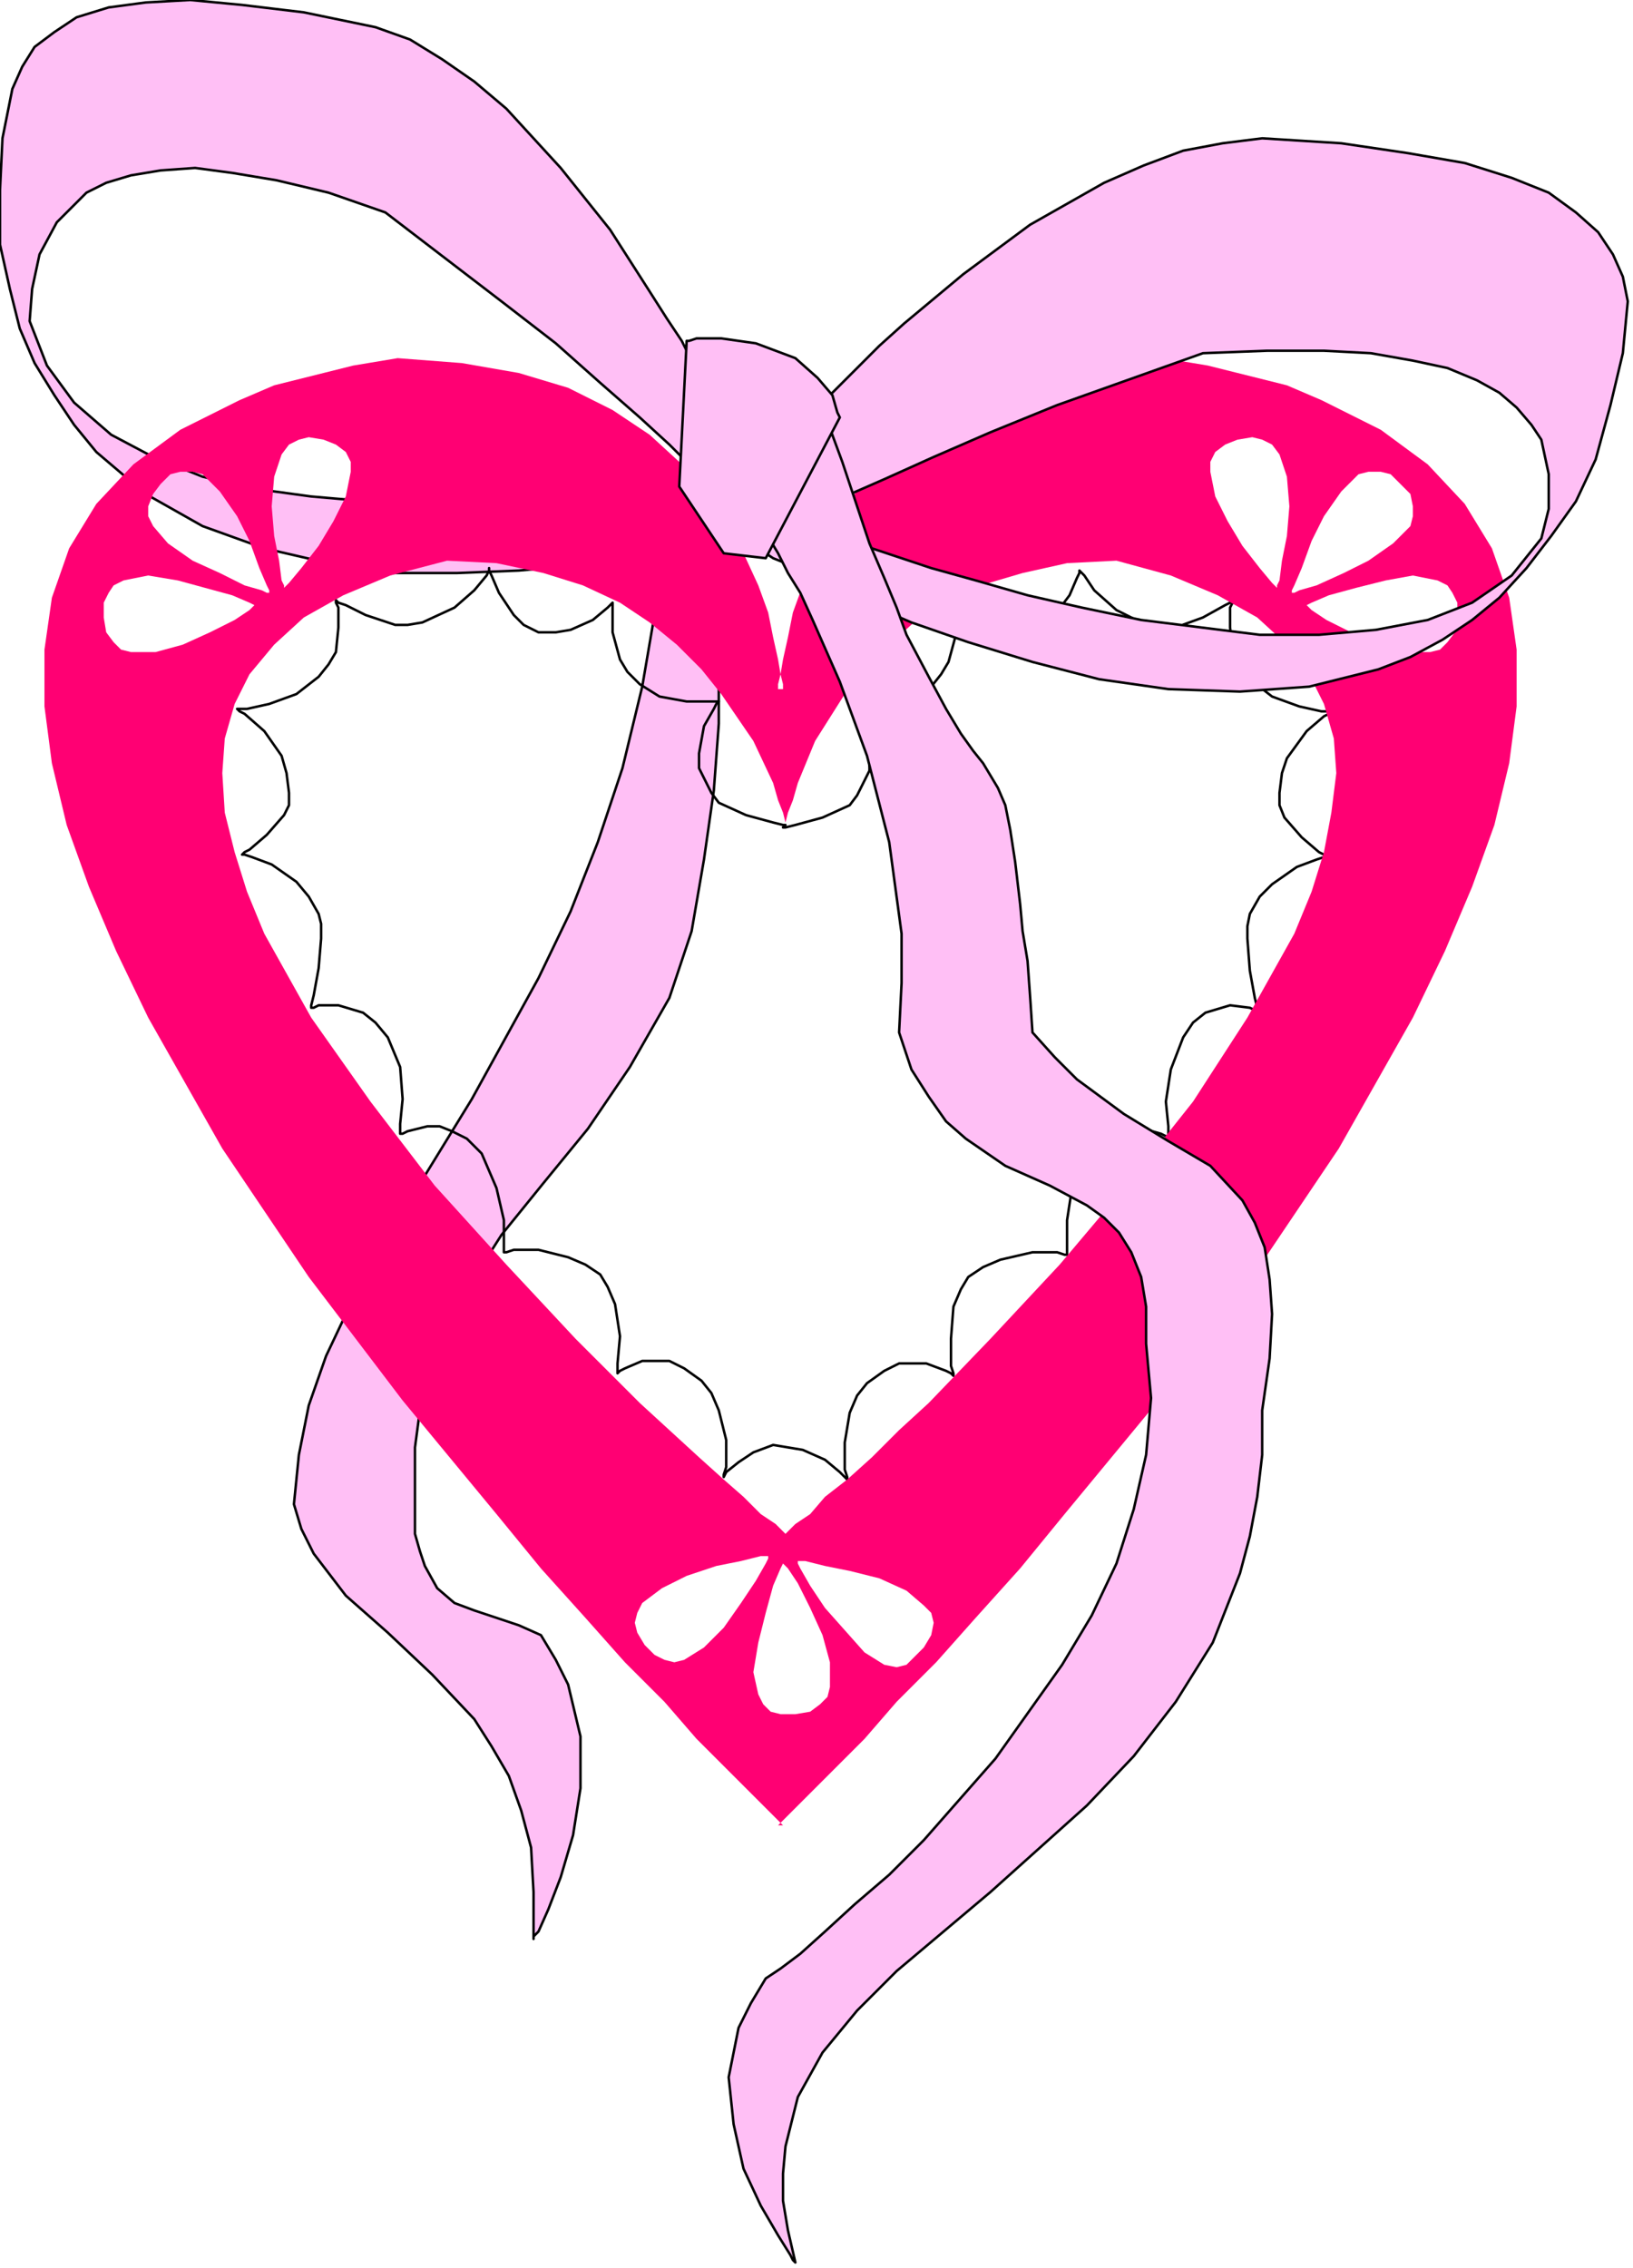 <?xml version="1.0" encoding="UTF-8" standalone="no"?>
<svg
   xmlns:dc="http://purl.org/dc/elements/1.1/"
   xmlns:cc="http://creativecommons.org/ns#"
   xmlns:rdf="http://www.w3.org/1999/02/22-rdf-syntax-ns#"
   xmlns:svg="http://www.w3.org/2000/svg"
   xmlns="http://www.w3.org/2000/svg"
   xmlns:sodipodi="http://sodipodi.sourceforge.net/DTD/sodipodi-0.dtd"
   xmlns:inkscape="http://www.inkscape.org/namespaces/inkscape"
   version="1.0"
   width="55.99mm"
   height="77.75mm"
   id="svg19"
   sodipodi:docname="VALEN027.WMF">
  <sodipodi:namedview
     pagecolor="#ffffff"
     bordercolor="#666666"
     borderopacity="1"
     objecttolerance="10"
     gridtolerance="10"
     guidetolerance="10"
     inkscape:pageopacity="0"
     inkscape:pageshadow="2"
     inkscape:window-width="640"
     inkscape:window-height="480"
     id="namedview21" />
  <defs
     id="defs3">
    <pattern
       id="WMFhbasepattern"
       patternUnits="userSpaceOnUse"
       width="6"
       height="6"
       x="0"
       y="0" />
  </defs>
  <path
     style="fill:#ffbff5;fill-rule:evenodd;fill-opacity:1;stroke:#000000;stroke-width:0.32px;stroke-linecap:round;stroke-linejoin:round;stroke-miterlimit:4;stroke-dasharray:none;stroke-opacity:1;"
     d="  M 86.104,65.934   L 85.143,77.776   L 83.223,88.978   L 80.662,99.54   L 77.461,109.142   L 73.94,118.104   L 69.779,126.746   L 61.137,142.429   L 52.494,156.512   L 48.653,162.914   L 45.132,169.635   L 42.252,175.716   L 40.011,182.117   L 38.731,188.519   L 38.09,194.92   L 39.051,198.121   L 40.651,201.321   L 44.812,206.763   L 50.254,211.564   L 56.015,217.005   L 61.457,222.766   L 63.697,226.287   L 65.938,230.127   L 67.538,234.608   L 68.819,239.409   L 69.139,245.17   L 69.139,251.252   L 69.139,250.932   L 69.779,250.292   L 71.059,247.411   L 72.66,243.25   L 74.26,237.809   L 75.221,231.728   L 75.221,225.006   L 73.62,218.285   L 72.02,215.084   L 70.099,211.884   L 67.218,210.603   L 61.457,208.683   L 58.896,207.723   L 56.656,205.802   L 55.055,202.922   L 54.415,201.001   L 53.775,198.761   L 53.775,192.68   L 53.775,187.559   L 54.415,182.758   L 55.375,178.597   L 56.656,174.436   L 60.497,167.074   L 64.978,160.033   L 70.419,153.312   L 76.181,146.27   L 81.622,138.268   L 86.744,129.307   L 89.625,120.665   L 91.225,111.383   L 92.505,102.421   L 93.146,93.779   L 93.146,78.096   L 92.825,76.176   L 92.825,74.895   L 86.104,65.934  z "
     id="path5" />
  <path
     style="fill:#ffbff5;fill-rule:evenodd;fill-opacity:1;stroke:#000000;stroke-width:0.32px;stroke-linecap:round;stroke-linejoin:round;stroke-miterlimit:4;stroke-dasharray:none;stroke-opacity:1;"
     d="  M 91.545,50.57   L 91.225,50.25   L 90.585,48.97   L 89.625,46.73   L 88.344,44.169   L 86.424,41.288   L 84.183,37.768   L 79.062,29.766   L 72.66,21.764   L 65.618,14.083   L 61.457,10.562   L 57.296,7.682   L 53.135,5.121   L 48.653,3.521   L 39.371,1.6   L 31.369,0.64   L 24.647,0   L 18.885,0.32   L 14.084,0.96   L 9.923,2.24   L 7.042,4.161   L 4.481,6.081   L 2.881,8.642   L 1.6,11.522   L 0.32,17.924   L 0,24.645   L 0,31.687   L 1.28,37.448   L 2.561,42.569   L 4.481,47.05   L 7.042,51.211   L 9.603,55.051   L 12.483,58.572   L 18.885,64.013   L 26.247,68.174   L 34.249,71.055   L 42.572,72.975   L 50.894,74.255   L 59.216,74.255   L 67.218,73.935   L 74.58,73.295   L 80.982,72.335   L 86.424,71.375   L 90.905,70.414   L 93.466,69.774   L 94.106,69.454   L 94.426,69.454   L 91.545,50.57  z    M 89.945,60.492   L 89.625,60.172   L 88.984,59.852   L 88.024,58.892   L 86.744,57.612   L 82.903,54.091   L 77.781,49.61   L 72.02,44.489   L 64.978,39.048   L 49.934,27.526   L 42.572,24.965   L 35.85,23.365   L 30.088,22.405   L 25.287,21.764   L 20.806,22.085   L 16.965,22.725   L 13.764,23.685   L 11.203,24.965   L 7.362,28.806   L 5.121,32.967   L 4.161,37.448   L 3.841,41.609   L 6.082,47.37   L 9.603,52.171   L 14.404,56.332   L 19.845,59.212   L 26.247,61.773   L 33.289,63.373   L 40.331,64.333   L 47.693,64.973   L 61.777,65.293   L 68.179,64.973   L 73.94,64.333   L 78.742,64.013   L 82.583,63.373   L 84.823,63.053   L 85.783,63.053   L 89.945,60.492  z   "
     id="path7" />
  <path
     style="fill:none;stroke:#000000;stroke-width:0.32px;stroke-linecap:round;stroke-linejoin:round;stroke-miterlimit:4;stroke-dasharray:none;stroke-opacity:1;"
     d="  M 101.788,106.902   L 101.468,106.902   L 100.187,106.582   L 96.666,105.622   L 93.146,104.021   L 92.185,102.741   L 91.545,101.461   L 90.585,99.54   L 90.585,97.62   L 91.225,94.099   L 92.505,91.859   L 92.825,91.219   L 93.146,90.899   L 88.984,90.899   L 85.463,90.259   L 82.903,88.658   L 81.302,87.058   L 80.342,85.458   L 79.382,81.937   L 79.382,78.096   L 78.742,78.736   L 76.821,80.337   L 73.94,81.617   L 72.02,81.937   L 69.779,81.937   L 67.859,80.977   L 66.578,79.696   L 64.658,76.816   L 63.697,74.575   L 63.377,73.935   L 63.377,73.615   L 63.377,73.935   L 63.057,74.575   L 61.457,76.496   L 58.896,78.736   L 54.735,80.657   L 52.814,80.977   L 51.214,80.977   L 47.373,79.696   L 44.812,78.416   L 43.852,78.096   L 43.532,77.776   L 43.532,78.096   L 43.852,78.736   L 43.852,81.297   L 43.532,84.497   L 42.572,86.098   L 41.291,87.698   L 38.411,89.939   L 34.89,91.219   L 32.009,91.859   L 30.728,91.859   L 31.049,92.179   L 31.689,92.499   L 34.249,94.739   L 36.49,97.94   L 37.13,100.181   L 37.45,102.741   L 37.45,104.341   L 36.81,105.622   L 34.569,108.182   L 32.329,110.103   L 31.689,110.423   L 31.369,110.743   L 31.689,110.743   L 32.649,111.063   L 35.21,112.023   L 38.411,114.264   L 40.011,116.184   L 41.291,118.424   L 41.611,119.705   L 41.611,121.625   L 41.291,125.466   L 40.651,128.987   L 40.331,130.267   L 40.331,130.587   L 40.651,130.587   L 41.291,130.267   L 43.852,130.267   L 47.053,131.227   L 48.653,132.507   L 50.254,134.428   L 51.854,138.268   L 52.174,142.429   L 51.854,145.63   L 51.854,146.91   L 52.174,146.91   L 52.814,146.59   L 55.375,145.95   L 56.976,145.95   L 58.576,146.59   L 60.497,147.55   L 62.417,149.471   L 64.338,153.952   L 65.298,158.113   L 65.298,162.273   L 65.618,162.273   L 66.578,161.953   L 69.779,161.953   L 73.62,162.914   L 75.861,163.874   L 77.781,165.154   L 78.742,166.754   L 79.702,168.995   L 80.342,173.156   L 80.022,176.676   L 80.022,177.957   L 80.342,177.637   L 80.982,177.316   L 83.223,176.356   L 86.744,176.356   L 88.664,177.316   L 90.905,178.917   L 92.185,180.517   L 93.146,182.758   L 94.106,186.598   L 94.106,190.119   L 93.786,191.079   L 93.786,191.399   L 94.106,190.759   L 95.706,189.479   L 97.627,188.199   L 100.187,187.239   L 104.028,187.879   L 106.909,189.159   L 108.83,190.759   L 109.47,191.399   L 109.79,191.719   L 109.79,191.399   L 109.47,190.439   L 109.47,186.918   L 110.11,183.078   L 111.07,180.837   L 112.351,179.237   L 114.591,177.637   L 116.512,176.676   L 120.033,176.676   L 122.594,177.637   L 123.234,177.957   L 123.554,178.277   L 123.554,177.957   L 123.234,176.996   L 123.234,173.476   L 123.554,169.315   L 124.514,167.074   L 125.474,165.474   L 127.395,164.194   L 129.636,163.234   L 133.797,162.273   L 136.998,162.273   L 137.958,162.593   L 138.278,162.593   L 138.278,158.113   L 138.918,153.952   L 140.839,149.791   L 142.759,147.87   L 144.68,146.91   L 146.28,146.27   L 148.201,146.27   L 150.441,146.91   L 151.081,147.23   L 151.401,147.23   L 151.401,145.95   L 151.081,142.749   L 151.722,138.589   L 153.322,134.428   L 154.602,132.507   L 156.203,131.227   L 159.404,130.267   L 161.964,130.587   L 162.605,130.907   L 162.925,130.907   L 162.925,130.587   L 162.605,129.307   L 161.964,125.786   L 161.644,121.625   L 161.644,120.025   L 161.964,118.424   L 163.245,116.184   L 164.845,114.584   L 168.046,112.343   L 170.607,111.383   L 171.567,111.063   L 171.887,111.063   L 171.567,110.743   L 170.927,110.423   L 168.686,108.502   L 166.446,105.942   L 165.805,104.341   L 165.805,102.741   L 166.125,100.181   L 166.766,98.26   L 169.326,94.739   L 171.567,92.819   L 172.207,92.499   L 172.527,92.179   L 171.247,92.179   L 168.366,91.539   L 164.845,90.259   L 161.964,88.018   L 160.684,86.418   L 159.724,84.817   L 159.404,81.297   L 159.404,78.736   L 159.724,78.096   L 159.724,77.776   L 159.404,78.096   L 158.763,78.416   L 155.883,80.016   L 152.362,81.297   L 150.441,81.297   L 148.521,80.977   L 144.68,79.056   L 141.799,76.496   L 140.518,74.575   L 139.878,73.935   L 139.878,74.255   L 139.558,74.895   L 138.598,77.136   L 136.677,79.696   L 133.477,81.937   L 129.315,81.937   L 126.435,80.657   L 124.514,79.056   L 123.874,78.416   L 123.874,82.257   L 122.914,85.778   L 121.953,87.378   L 120.673,88.978   L 117.792,90.579   L 114.271,91.219   L 110.11,91.219   L 110.43,91.539   L 110.75,92.179   L 112.031,94.419   L 112.671,97.94   L 112.671,99.861   L 111.711,101.781   L 111.07,103.061   L 110.11,104.341   L 106.589,105.942   L 103.068,106.902   L 101.788,107.222   L 101.468,107.222   L 101.788,106.902  z "
     id="path9" />
  <path
     style="fill:#ff0073;fill-rule:evenodd;fill-opacity:1;stroke:none;"
     d="  M 101.468,89.298   L 101.468,88.658   L 101.148,87.378   L 100.828,85.458   L 100.187,82.577   L 99.547,79.376   L 98.267,75.856   L 96.346,71.695   L 94.426,67.854   L 91.545,64.013   L 88.024,59.852   L 84.183,56.332   L 79.382,53.131   L 73.62,50.25   L 67.218,48.33   L 59.856,47.05   L 51.534,46.41   L 45.773,47.37   L 35.53,49.93   L 31.049,51.851   L 23.366,55.691   L 17.285,60.172   L 12.483,65.293   L 8.962,71.055   L 6.722,77.456   L 5.762,84.177   L 5.762,91.539   L 6.722,98.9   L 8.642,106.902   L 11.523,114.904   L 15.044,123.225   L 19.205,131.867   L 28.808,148.831   L 40.011,165.474   L 52.174,181.477   L 64.338,196.2   L 70.099,203.242   L 75.861,209.643   L 80.982,215.404   L 86.104,220.525   L 90.265,225.326   L 94.106,229.167   L 97.307,232.368   L 99.547,234.608   L 100.828,235.889   L 101.468,236.529   L 100.828,236.529   L 101.468,235.889   L 102.748,234.608   L 104.989,232.368   L 108.19,229.167   L 112.031,225.326   L 116.192,220.525   L 121.313,215.404   L 126.435,209.643   L 132.196,203.242   L 137.958,196.2   L 150.121,181.477   L 162.284,165.474   L 173.488,148.831   L 183.09,131.867   L 187.251,123.225   L 190.772,114.904   L 193.653,106.902   L 195.574,98.9   L 196.534,91.539   L 196.534,84.177   L 195.574,77.456   L 193.333,71.055   L 189.812,65.293   L 185.011,60.172   L 178.929,55.691   L 171.247,51.851   L 166.766,49.93   L 156.523,47.37   L 150.761,46.41   L 142.439,47.05   L 135.077,48.33   L 128.675,50.25   L 122.914,53.131   L 118.112,56.332   L 114.271,59.852   L 110.75,64.013   L 108.19,67.854   L 105.949,71.695   L 104.028,75.856   L 102.748,79.376   L 102.108,82.577   L 101.468,85.458   L 101.148,87.378   L 100.828,88.658   L 100.828,89.298   L 101.468,89.298  z    M 101.788,106.902   L 101.788,106.582   L 101.468,105.302   L 100.828,103.701   L 100.187,101.461   L 97.627,96.02   L 93.466,89.939   L 90.905,86.738   L 87.704,83.537   L 84.183,80.657   L 80.342,78.096   L 75.541,75.856   L 70.419,74.255   L 64.338,72.975   L 57.936,72.655   L 50.574,74.575   L 44.492,77.136   L 39.371,80.016   L 35.53,83.537   L 32.329,87.378   L 30.408,91.219   L 29.128,95.7   L 28.808,100.181   L 29.128,105.302   L 30.408,110.423   L 32.009,115.544   L 34.249,120.985   L 40.331,131.867   L 48.013,142.749   L 56.335,153.632   L 65.618,163.874   L 74.58,173.476   L 82.903,181.797   L 90.585,188.839   L 93.786,191.719   L 96.346,193.96   L 98.587,196.2   L 100.508,197.481   L 101.468,198.441   L 101.788,198.761   L 102.108,198.441   L 103.068,197.481   L 104.989,196.2   L 106.909,193.96   L 109.79,191.719   L 112.991,188.839   L 116.512,185.318   L 120.353,181.797   L 128.355,173.476   L 137.318,163.874   L 145.96,153.632   L 154.602,142.749   L 161.644,131.867   L 167.726,120.985   L 169.967,115.544   L 171.567,110.423   L 172.527,105.302   L 173.167,100.181   L 172.847,95.7   L 171.567,91.219   L 169.646,87.378   L 166.766,83.537   L 162.925,80.016   L 157.803,77.136   L 151.722,74.575   L 144.68,72.655   L 138.278,72.975   L 132.516,74.255   L 127.075,75.856   L 122.594,78.096   L 118.432,80.657   L 115.232,83.537   L 112.031,86.738   L 109.47,89.939   L 105.629,96.02   L 103.388,101.461   L 102.748,103.701   L 102.108,105.302   L 101.788,106.582   L 101.788,106.902  z    M 167.406,76.816   L 167.726,76.816   L 168.366,76.496   L 170.607,75.856   L 174.128,74.255   L 177.329,72.655   L 180.529,70.414   L 182.77,68.174   L 183.09,66.894   L 183.09,65.614   L 182.77,64.013   L 181.49,62.733   L 180.209,61.453   L 178.929,61.133   L 177.329,61.133   L 176.048,61.453   L 173.808,63.693   L 171.567,66.894   L 169.967,70.094   L 168.686,73.615   L 167.726,75.856   L 167.406,76.496   L 167.406,76.816  z    M 169.006,78.416   L 169.326,78.416   L 169.967,79.056   L 171.887,80.337   L 175.088,81.937   L 178.609,83.537   L 182.13,84.497   L 185.331,84.497   L 186.611,84.177   L 187.571,83.217   L 188.532,81.937   L 188.852,80.016   L 188.852,78.096   L 188.212,76.816   L 187.571,75.856   L 186.291,75.215   L 183.09,74.575   L 179.569,75.215   L 175.728,76.176   L 172.207,77.136   L 169.967,78.096   L 169.326,78.416   L 169.006,78.416  z    M 165.485,76.176   L 165.485,75.856   L 165.805,75.215   L 166.125,72.655   L 166.766,69.454   L 167.086,65.614   L 166.766,61.773   L 165.805,58.892   L 164.845,57.612   L 163.565,56.972   L 162.284,56.652   L 160.364,56.972   L 158.763,57.612   L 157.483,58.572   L 156.843,59.852   L 156.843,61.133   L 157.483,64.333   L 159.084,67.534   L 161.004,70.735   L 163.245,73.615   L 164.845,75.536   L 165.485,76.176  z    M 34.89,76.816   L 34.569,76.816   L 33.929,76.496   L 31.689,75.856   L 28.488,74.255   L 24.967,72.655   L 21.766,70.414   L 19.845,68.174   L 19.205,66.894   L 19.205,65.614   L 19.845,64.013   L 20.806,62.733   L 22.086,61.453   L 23.366,61.133   L 24.967,61.133   L 26.247,61.453   L 28.488,63.693   L 30.728,66.894   L 32.329,70.094   L 33.609,73.615   L 34.569,75.856   L 34.89,76.496   L 34.89,76.816  z    M 33.289,78.416   L 32.969,78.416   L 32.329,79.056   L 30.408,80.337   L 27.207,81.937   L 23.686,83.537   L 20.166,84.497   L 16.965,84.497   L 15.684,84.177   L 14.724,83.217   L 13.764,81.937   L 13.444,80.016   L 13.444,78.096   L 14.084,76.816   L 14.724,75.856   L 16.004,75.215   L 19.205,74.575   L 23.046,75.215   L 30.088,77.136   L 32.329,78.096   L 32.969,78.416   L 33.289,78.416  z    M 36.81,76.176   L 36.81,75.856   L 36.49,75.215   L 36.17,72.655   L 35.53,69.454   L 35.21,65.614   L 35.53,61.773   L 36.49,58.892   L 37.45,57.612   L 38.731,56.972   L 40.011,56.652   L 41.931,56.972   L 43.532,57.612   L 44.812,58.572   L 45.452,59.852   L 45.452,61.133   L 44.812,64.333   L 43.212,67.534   L 41.291,70.735   L 39.051,73.615   L 37.45,75.536   L 36.81,76.176  z    M 101.468,202.282   L 101.468,202.602   L 102.108,203.242   L 103.388,205.162   L 104.989,208.363   L 106.589,211.884   L 107.549,215.404   L 107.549,218.605   L 107.229,219.885   L 106.269,220.845   L 104.989,221.806   L 103.068,222.126   L 101.148,222.126   L 99.867,221.806   L 98.907,220.845   L 98.267,219.565   L 97.627,216.685   L 98.267,212.844   L 99.227,209.003   L 100.187,205.482   L 101.148,203.242   L 101.468,202.602   L 101.468,202.282  z    M 103.388,202.282   L 104.349,202.282   L 106.909,202.922   L 110.11,203.562   L 113.951,204.522   L 117.472,206.122   L 119.713,208.043   L 120.673,209.003   L 120.993,210.283   L 120.673,211.884   L 119.713,213.484   L 118.432,214.764   L 117.472,215.724   L 116.192,216.044   L 114.591,215.724   L 112.031,214.124   L 106.909,208.363   L 104.989,205.482   L 103.708,203.242   L 103.388,202.602   L 103.388,202.282  z    M 99.547,201.642   L 99.547,201.962   L 99.227,202.602   L 97.947,204.842   L 96.026,207.723   L 93.786,210.923   L 91.225,213.484   L 88.664,215.084   L 87.384,215.404   L 86.104,215.084   L 84.823,214.444   L 83.543,213.164   L 82.583,211.564   L 82.263,210.283   L 82.583,209.003   L 83.223,207.723   L 85.783,205.802   L 88.984,204.202   L 92.825,202.922   L 96.026,202.282   L 98.587,201.642   L 99.547,201.642  z   "
     id="path11" />
  <path
     style="fill:#ffbff5;fill-rule:evenodd;fill-opacity:1;stroke:#000000;stroke-width:0.32px;stroke-linecap:round;stroke-linejoin:round;stroke-miterlimit:4;stroke-dasharray:none;stroke-opacity:1;"
     d="  M 106.269,52.811   L 106.589,52.491   L 107.549,51.211   L 109.15,49.61   L 111.391,47.37   L 113.951,44.809   L 117.152,41.929   L 124.834,35.527   L 133.477,29.126   L 143.079,23.685   L 148.201,21.444   L 153.322,19.524   L 158.443,18.564   L 163.565,17.924   L 173.808,18.564   L 182.45,19.844   L 189.812,21.124   L 195.894,23.045   L 200.695,24.965   L 204.216,27.526   L 207.097,30.086   L 209.017,32.967   L 210.298,35.847   L 210.938,39.048   L 210.298,45.769   L 208.697,52.491   L 206.777,59.532   L 204.216,64.973   L 201.015,69.454   L 197.814,73.615   L 194.293,77.456   L 190.772,80.337   L 186.931,82.897   L 182.77,85.138   L 178.609,86.738   L 169.646,88.978   L 160.684,89.618   L 151.401,89.298   L 142.439,88.018   L 133.797,85.778   L 125.474,83.217   L 118.112,80.657   L 111.391,77.776   L 105.949,75.215   L 101.788,72.975   L 100.187,72.335   L 99.227,71.695   L 98.587,71.055   L 98.267,71.055   L 106.269,52.811  z    M 105.309,66.254   L 105.629,66.254   L 106.269,65.614   L 109.47,64.333   L 114.591,62.093   L 120.993,59.212   L 128.355,56.012   L 136.998,52.491   L 155.883,45.769   L 164.205,45.449   L 171.567,45.449   L 177.649,45.769   L 183.09,46.73   L 187.571,47.69   L 191.412,49.29   L 194.293,50.89   L 196.534,52.811   L 198.454,55.051   L 199.735,56.972   L 200.695,61.453   L 200.695,65.934   L 199.735,69.774   L 195.894,74.575   L 190.772,78.096   L 185.011,80.337   L 178.289,81.617   L 170.927,82.257   L 163.245,82.257   L 147.881,80.337   L 140.198,78.736   L 133.156,77.136   L 126.435,75.215   L 120.673,73.615   L 115.872,72.015   L 112.031,70.735   L 109.79,69.774   L 108.83,69.454   L 105.309,66.254  z   "
     id="path13" />
  <path
     style="fill:#ffbff5;fill-rule:evenodd;fill-opacity:1;stroke:#000000;stroke-width:0.32px;stroke-linecap:round;stroke-linejoin:round;stroke-miterlimit:4;stroke-dasharray:none;stroke-opacity:1;"
     d="  M 106.909,53.771   L 109.15,59.852   L 111.07,65.614   L 112.671,70.414   L 114.591,74.895   L 116.192,78.736   L 117.472,82.257   L 120.353,87.698   L 122.594,91.859   L 124.514,95.06   L 126.115,97.3   L 127.395,98.9   L 129.315,102.101   L 130.276,104.341   L 130.916,107.542   L 131.556,111.703   L 132.196,117.144   L 132.516,120.665   L 133.156,124.506   L 133.477,128.987   L 133.797,133.788   L 136.677,136.988   L 139.558,139.869   L 145.64,144.35   L 151.401,147.87   L 156.843,151.071   L 161.004,155.552   L 162.605,158.433   L 163.885,161.633   L 164.525,165.794   L 164.845,170.275   L 164.525,176.036   L 163.565,182.758   L 163.565,188.519   L 162.925,193.96   L 161.964,199.081   L 160.684,203.882   L 157.163,212.844   L 152.362,220.525   L 146.92,227.567   L 140.839,233.968   L 128.355,245.17   L 116.192,255.413   L 111.07,260.534   L 106.589,265.975   L 103.388,271.736   L 101.788,278.137   L 101.468,281.658   L 101.468,285.179   L 102.108,289.019   L 103.068,293.18   L 102.748,292.86   L 102.428,292.22   L 100.828,289.66   L 98.587,285.819   L 96.346,281.018   L 95.066,275.257   L 94.426,269.175   L 95.706,262.774   L 97.307,259.573   L 99.227,256.373   L 101.148,255.093   L 103.708,253.172   L 106.909,250.292   L 110.75,246.771   L 115.232,242.93   L 119.713,238.449   L 128.995,227.887   L 137.638,215.724   L 141.479,209.323   L 144.68,202.602   L 146.92,195.56   L 148.521,188.519   L 149.161,181.157   L 148.521,174.116   L 148.521,169.315   L 147.881,165.474   L 146.6,162.273   L 145,159.713   L 143.079,157.792   L 140.839,156.192   L 136.037,153.632   L 130.276,151.071   L 125.154,147.55   L 122.594,145.31   L 120.353,142.109   L 118.112,138.589   L 116.512,133.788   L 116.832,127.386   L 116.832,120.985   L 115.232,109.142   L 112.351,97.94   L 108.83,88.338   L 105.309,80.337   L 103.708,76.816   L 102.108,74.255   L 100.828,71.695   L 99.867,70.094   L 99.227,69.134   L 98.907,68.814   L 106.909,53.771  z "
     id="path15" />
  <path
     style="fill:#ffbff5;fill-rule:evenodd;fill-opacity:1;stroke:#000000;stroke-width:0.32px;stroke-linecap:round;stroke-linejoin:round;stroke-miterlimit:4;stroke-dasharray:none;stroke-opacity:1;"
     d="  M 88.024,63.053   L 93.786,71.695   L 99.227,72.335   L 108.83,54.091   L 108.51,53.451   L 107.87,51.211   L 105.949,48.97   L 103.068,46.41   L 97.947,44.489   L 93.466,43.849   L 90.265,43.849   L 89.304,44.169   L 88.984,44.169   L 88.024,63.053  z "
     id="path17" />
</svg>
